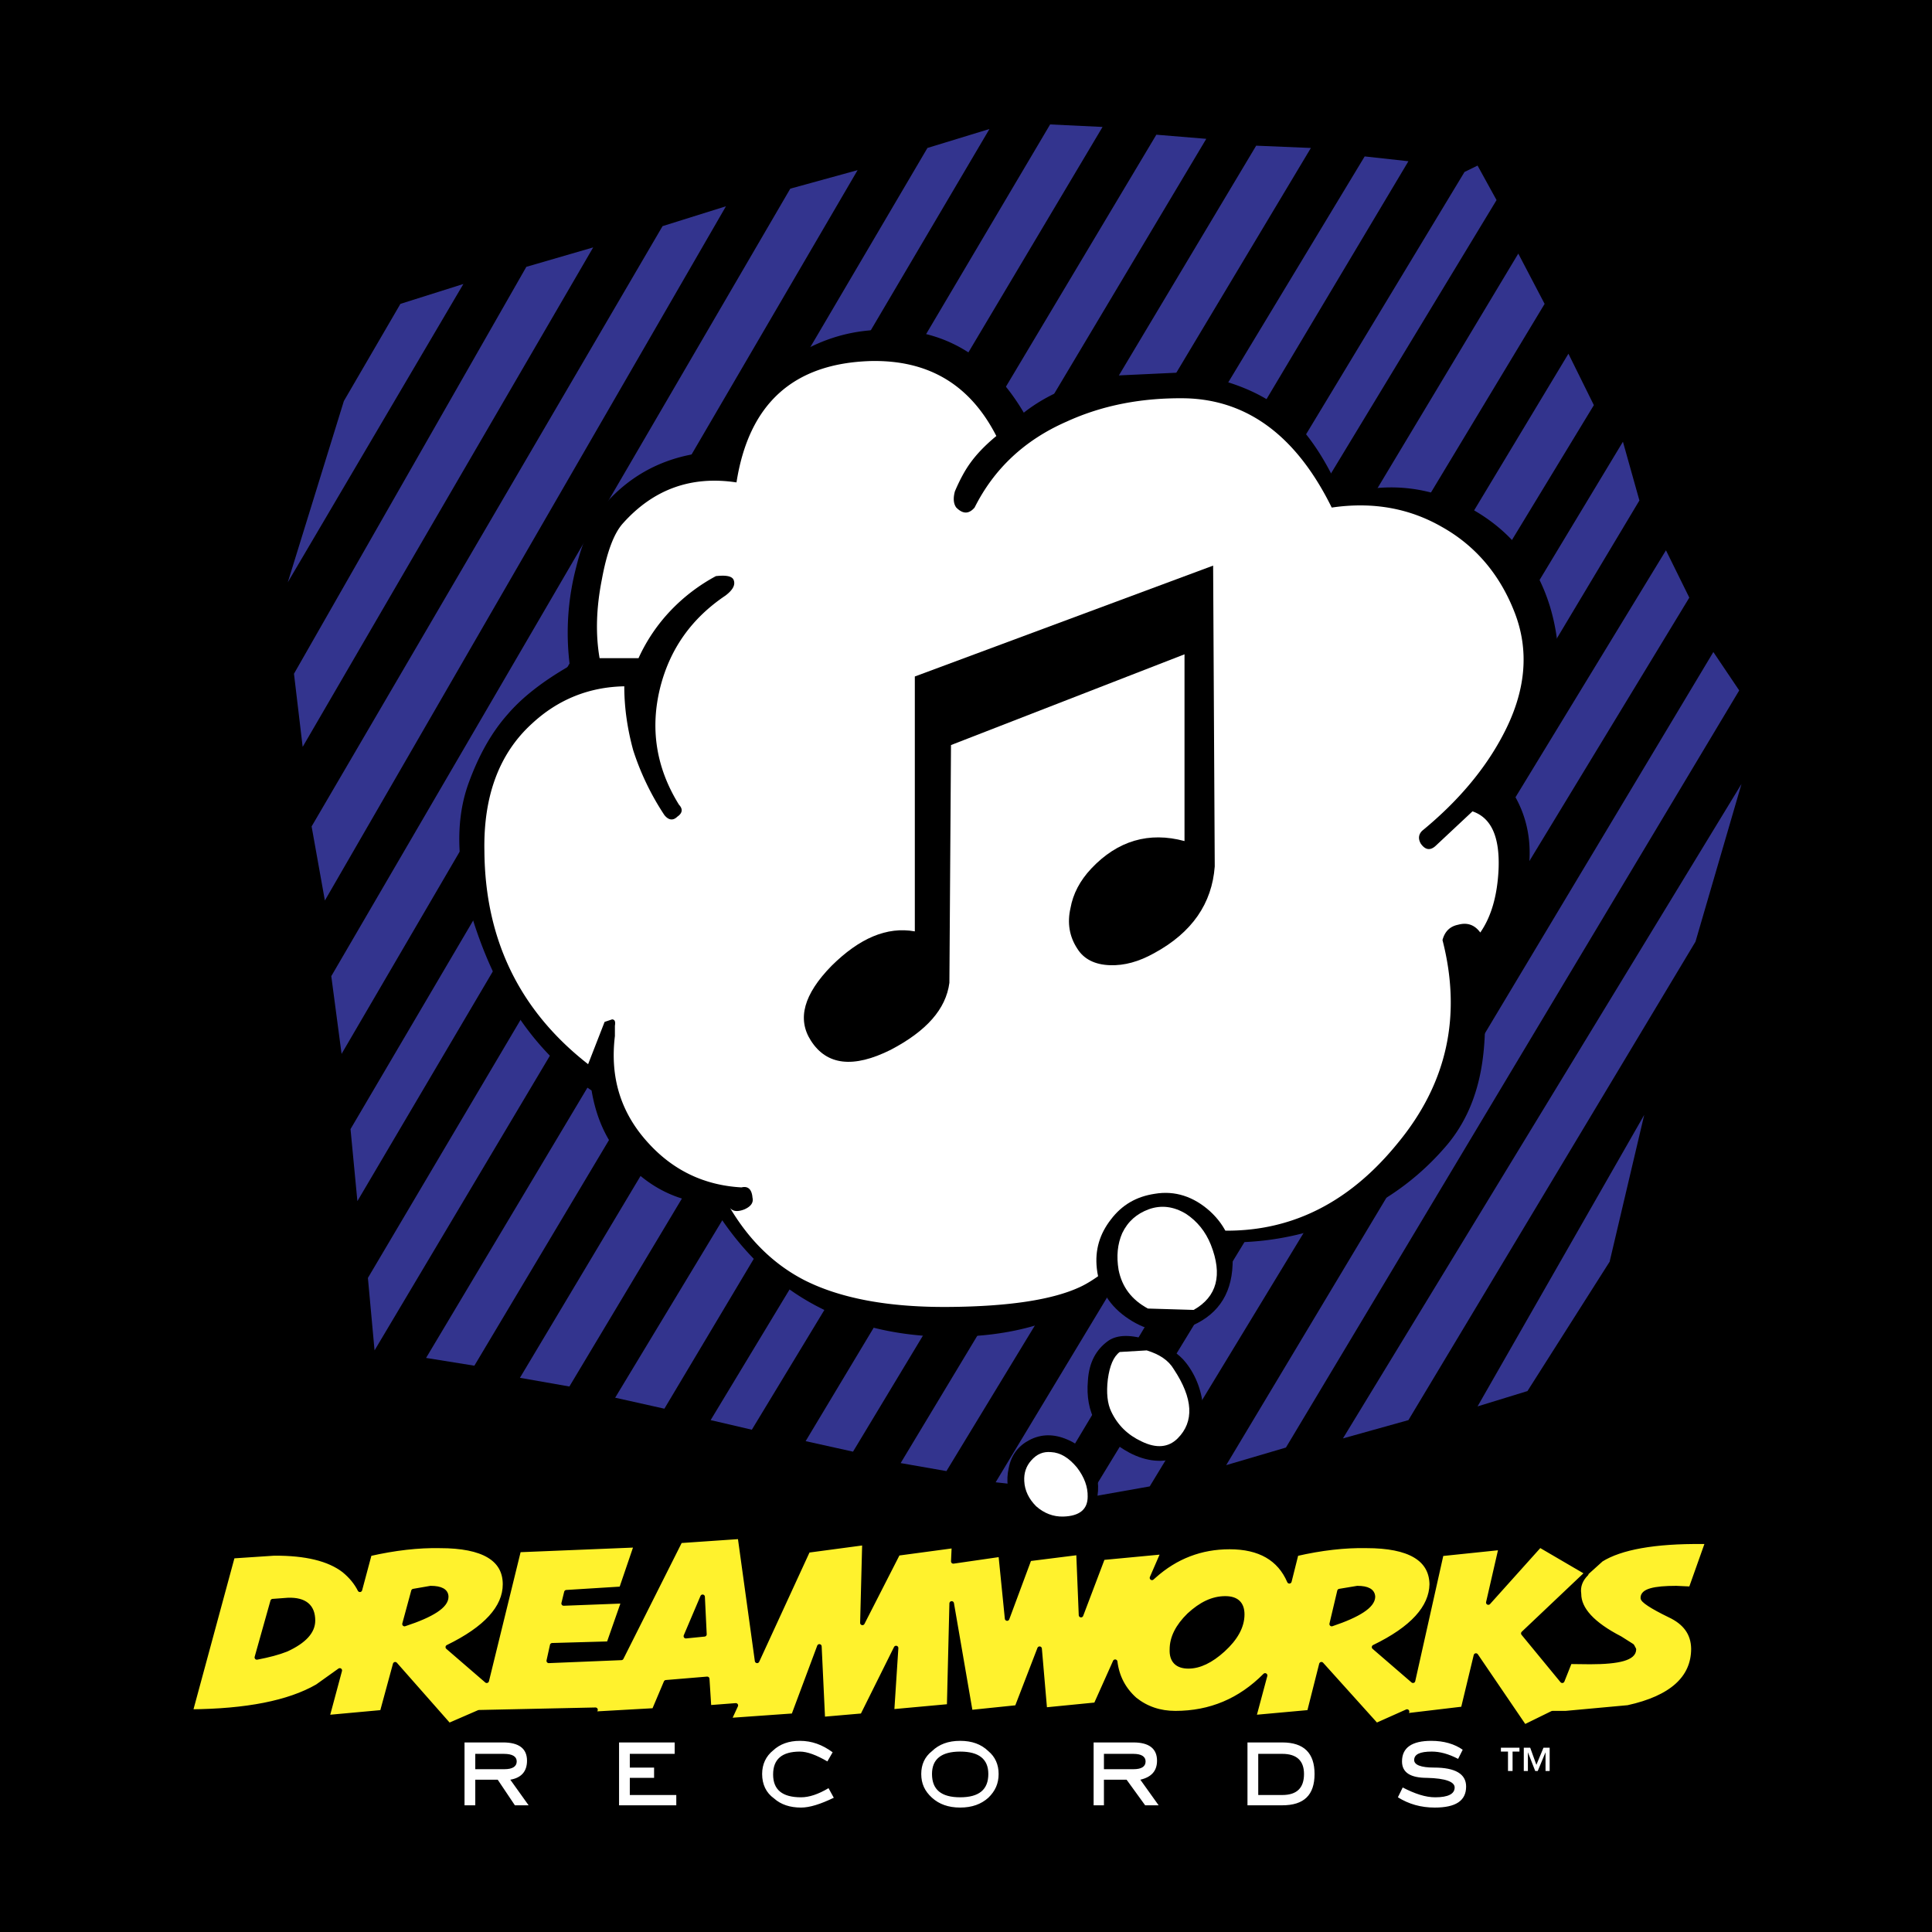 <svg xmlns="http://www.w3.org/2000/svg" width="2500" height="2500" viewBox="0 0 192.756 192.756"><path fill-rule="evenodd" clip-rule="evenodd" d="M0 0h192.756v192.756H0V0z"/><path d="M159.02 40.421l-64.594 106.35-4.568-.799L156.482 35.29l2.538 5.131zm-4.913-10.104L85.106 144.832l-4.728-1.049L151.48 25.3l2.627 5.017zm-6.691-13.798l1.895 3.444-74.3 122.68-4.111-.957 75.214-124.528 1.302-.639zm-6.898-.433L66.286 140.545l-4.911-1.096 74.779-123.843 4.364.48zm-9.731-1.323l-73.98 123.569-4.934-.867 73.455-122.93 5.459.228zm-10.437-.912L47.328 136.256l-4.819-.775 72.86-122.041 4.981.411zm-10.348-1.186L37.369 134.729l-.663-7.23 68.065-115.084 5.231.25zm53.562 37.266L104.59 148.48l-5.254-.592L161.92 44.07l1.644 5.861zm9.957 18.953l-45.223 75.538-5.961 1.756 48.604-81.125 2.58 3.831zm-4.978-9.259l-53.836 88.674-6.053 1.072 57.559-94.467 2.33 4.721zM29.33 67.219l23.183-40.597 6.669-1.938-28.985 49.833-.867-7.298zm4.978-27.209l5.642-9.693 6.281-1.984-17.519 29.763 5.596-18.086zm64.411-27.14L35.657 119.836l-.686-7.186L92.53 14.763l6.189-1.893zm-13.156 4.105L34.08 105.146l-1.028-7.754 45.795-78.57 6.716-1.847zM72.43 20.579L32.413 89.844l-1.324-7.39 35.014-59.892 6.327-1.983zm74.986 119.737l16.627-29.08-3.449 14.643-8.199 12.908-4.979 1.529zm-13.43 3.194l39.764-65.297-4.59 15.737-28.643 47.736-6.531 1.824z" fill-rule="evenodd" clip-rule="evenodd" fill="#33348e"/><path d="M102.693 155.529l4.91-.617.252 6.227 2.17-5.725 6.029-.57-1.119 2.578.207-.184c2.168-1.938 4.682-2.896 7.537-2.896 2.992 0 4.979 1.141 5.961 3.422l.686-2.736c2.488-.57 4.842-.844 7.012-.799 4.295 0 6.465 1.301 6.51 3.832-.045 2.326-1.941 4.424-5.756 6.271l3.883 3.352 2.832-12.656 5.939-.617-1.256 5.475 5.139-5.725 4.682 2.736 1.439-1.299c1.941-1.209 5.32-1.826 10.096-1.779h.525l-1.668 4.697-1.461-.068c-2.24 0-3.336.297-3.336.959-.045.25.869.865 2.65 1.732 1.574.73 2.375 1.824 2.398 3.354 0 2.918-2.17 4.904-6.533 5.861l-6.213.57h-1.324l-2.787 1.367-4.842-7.115-1.279 5.314-5.756.684.16-.41-3.061 1.367-5.482-6.088-1.211 4.789-5.527.502 1.119-4.174c-2.488 2.508-5.459 3.764-8.953 3.764-1.553 0-2.9-.457-4.043-1.369-1.143-1.025-1.781-2.281-1.963-3.764l-1.92 4.289-5.094.502-.525-6.09-2.26 5.861-4.637.479-1.873-10.855-.251 10.264-5.71.523.412-6.34-3.358 6.75-3.951.342-.343-7.252-2.581 6.91-6.441.457.686-1.482-2.673.205-.183-2.852-4.11.342-1.188 2.807-6.076.342.229-.41-11.626.25-2.992 1.299-5.368-6.088-1.302 4.789-5.482.502 1.256-4.676-2.238 1.598c-2.855 1.641-7.081 2.463-12.654 2.508l4.203-15.508 4.134-.275c3.174-.021 5.481.549 6.966 1.688.731.594 1.257 1.256 1.599 1.939l.959-3.58c2.513-.57 4.866-.844 7.036-.799 4.316 0 6.486 1.301 6.486 3.832 0 2.326-1.918 4.424-5.71 6.271l3.882 3.352 3.198-13.045 11.718-.479-1.484 4.355-5.482.342-.274 1.119 5.985-.229-1.485 4.242-5.642.16-.342 1.551 7.241-.297 5.87-11.678 5.961-.41 1.713 12.385 5.07-11.016 5.642-.754-.206 7.982 3.541-6.934 5.596-.752-.069 1.551 4.728-.684.641 6.385 2.212-5.95zm19.325 9.076c1.256-1.141 1.918-2.326 1.918-3.535 0-1.072-.572-1.596-1.691-1.596-1.256 0-2.42.57-3.607 1.664-1.143 1.117-1.713 2.258-1.713 3.422-.047 1.117.525 1.688 1.645 1.688 1.094 0 2.237-.547 3.448-1.643zm11.625-5.861l-.777 3.285c2.719-.912 4.09-1.826 4.113-2.715-.023-.57-.527-.867-1.555-.867l-1.781.297zm29.373 5.817l-.182-.342-1.189-.754c-2.74-1.414-4.111-2.896-4.111-4.447-.113-.752.16-1.438.732-2.006l-6.281 5.951 3.883 4.721.754-1.893 2.031.023c2.923 0 4.363-.41 4.363-1.253zm-134.258-4.928l-1.552.115-1.577 5.611c1.188-.229 2.147-.48 2.947-.799 1.781-.82 2.649-1.779 2.649-2.875 0-1.414-.822-2.097-2.467-2.052zm12.494-.889l-.891 3.285c2.787-.912 4.158-1.826 4.158-2.715 0-.57-.526-.867-1.553-.867l-1.714.297zm27.18 4.494l1.85-.184-.182-3.74-1.668 3.924z" fill-rule="evenodd" clip-rule="evenodd" fill="#fff22d"/><path d="M102.693 155.529l4.91-.617.252 6.227 2.17-5.725 6.029-.57-1.119 2.578.207-.184c2.168-1.938 4.682-2.896 7.537-2.896 2.992 0 4.979 1.141 5.961 3.422l.686-2.736c2.488-.57 4.842-.844 7.012-.799 4.295 0 6.465 1.301 6.51 3.832-.045 2.326-1.941 4.424-5.756 6.271l3.883 3.352 2.832-12.656 5.939-.617-1.256 5.475 5.139-5.725 4.682 2.736 1.439-1.299c1.941-1.209 5.32-1.826 10.096-1.779h.525l-1.668 4.697-1.461-.068c-2.24 0-3.336.297-3.336.959-.045.25.869.865 2.65 1.732 1.574.73 2.375 1.824 2.398 3.354 0 2.918-2.17 4.904-6.533 5.861l-6.213.57h-1.324l-2.787 1.367-4.842-7.115-1.279 5.314-5.756.684.16-.41-3.061 1.367-5.482-6.088-1.211 4.789-5.527.502 1.119-4.174c-2.488 2.508-5.459 3.764-8.953 3.764-1.553 0-2.9-.457-4.043-1.369-1.143-1.025-1.781-2.281-1.963-3.764l-1.92 4.289-5.094.502-.525-6.09-2.26 5.861-4.637.479-1.873-10.855-.251 10.264-5.71.523.412-6.34-3.358 6.75-3.951.342-.343-7.252-2.581 6.91-6.441.457.686-1.482-2.673.205-.183-2.852-4.11.342-1.188 2.807-6.076.342.229-.41-11.626.25-2.992 1.299-5.368-6.088-1.302 4.789-5.482.502 1.256-4.676-2.238 1.598c-2.855 1.641-7.081 2.463-12.654 2.508l4.203-15.508 4.134-.275c3.174-.021 5.481.549 6.966 1.688.731.594 1.257 1.256 1.599 1.939l.959-3.58c2.513-.57 4.866-.844 7.036-.799 4.316 0 6.486 1.301 6.486 3.832 0 2.326-1.918 4.424-5.71 6.271l3.882 3.352 3.198-13.045 11.718-.479-1.484 4.355-5.482.342-.274 1.119 5.985-.229-1.485 4.242-5.642.16-.342 1.551 7.241-.297 5.87-11.678 5.961-.41 1.713 12.385 5.07-11.016 5.642-.754-.206 7.982 3.541-6.934 5.596-.752-.069 1.551 4.728-.684.641 6.385 2.212-5.95m19.325 9.076c1.256-1.141 1.918-2.326 1.918-3.535 0-1.072-.572-1.596-1.691-1.596-1.256 0-2.42.57-3.607 1.664-1.143 1.117-1.713 2.258-1.713 3.422-.047 1.117.525 1.688 1.645 1.688 1.094 0 2.237-.547 3.448-1.643m11.625-5.861l-.777 3.285c2.719-.912 4.09-1.826 4.113-2.715-.023-.57-.527-.867-1.555-.867l-1.781.297m29.373 5.817l-.182-.342-1.189-.754c-2.74-1.414-4.111-2.896-4.111-4.447-.113-.752.16-1.438.732-2.006l-6.281 5.951 3.883 4.721.754-1.893 2.031.023c2.923 0 4.363-.41 4.363-1.253m-134.258-4.928l-1.552.115-1.577 5.611c1.188-.229 2.147-.48 2.947-.799 1.781-.82 2.649-1.779 2.649-2.875 0-1.414-.822-2.097-2.467-2.052m12.494-.889l-.891 3.285c2.787-.912 4.158-1.826 4.158-2.715 0-.57-.526-.867-1.553-.867l-1.714.297m27.18 4.494l1.85-.184-.182-3.74-1.668 3.924" fill="none" stroke="#000" stroke-width=".457" stroke-linecap="round" stroke-linejoin="round" stroke-miterlimit="2.613"/><path d="M47.419 180.115v-2.555h2.238l1.713 2.555h1.37l-1.827-2.555c1.096-.184 1.667-.822 1.667-1.895 0-1.207-.799-1.822-2.397-1.822h-3.837v6.271h1.073v.001zm2.923-3.603h-2.923v-1.529h2.855c.868 0 1.279.275 1.279.754 0 .499-.411.775-1.211.775zM67.313 174.982v-1.138h-5.55v6.271h5.71v-1.027h-4.637v-1.711h2.422v-1.025h-2.422v-1.37h4.477zM79.807 173.684c-1.096 0-1.987.318-2.673.957-.708.57-1.096 1.367-1.096 2.35 0 1.025.388 1.871 1.188 2.439.686.615 1.599.912 2.695.912.868 0 1.941-.342 3.267-.98l-.526-.957c-1.028.615-1.941.912-2.741.912-1.873 0-2.787-.752-2.787-2.281 0-1.527.891-2.279 2.673-2.279.731 0 1.645.342 2.741.98l.525-.912c-1.028-.755-2.078-1.141-3.266-1.141zM99.633 176.99c0-.936-.342-1.711-1.027-2.281-.709-.684-1.623-1.025-2.81-1.025-1.188 0-2.102.342-2.81 1.025-.73.57-1.073 1.346-1.073 2.281 0 .957.343 1.711 1.073 2.371.708.639 1.622.98 2.81.98 1.187 0 2.101-.342 2.81-.98.685-.66 1.027-1.414 1.027-2.371zm-6.647 0c0-1.482.937-2.234 2.81-2.234 1.872 0 2.81.752 2.81 2.234 0 1.574-.938 2.326-2.81 2.326-1.874 0-2.81-.752-2.81-2.326zM113.109 176.512h-2.969v-1.529h2.945c.799 0 1.211.275 1.211.754.001.499-.388.775-1.187.775zm.662 1.049c1.096-.252 1.666-.867 1.666-1.895 0-1.207-.799-1.822-2.352-1.822h-3.975v6.271h1.029v-2.555h2.26l1.852 2.555h1.346l-1.826-2.554zM125.535 174.982h2.396c1.439 0 2.17.684 2.17 2.008 0 1.414-.73 2.098-2.17 2.098h-2.396v-4.106zm-1.074 5.133h3.471c2.17 0 3.221-1.027 3.221-3.125 0-2.076-1.051-3.146-3.221-3.146h-3.471v6.271zM142.803 173.684c-1.943 0-2.924.684-2.924 2.053 0 1.117.844 1.641 2.512 1.641 1.828.047 2.74.389 2.74.959 0 .639-.639.98-1.941.98-.959 0-2.01-.342-3.242-.98l-.48.98c1.096.684 2.307 1.025 3.678 1.025 2.102 0 3.129-.684 3.129-2.098 0-1.254-1.072-1.893-3.197-1.893-1.326 0-1.986-.273-1.986-.754 0-.568.57-.842 1.758-.842.799 0 1.666.227 2.627.729l.457-.912c-.803-.57-1.875-.888-3.131-.888zM154.611 174.367h-.617l-.709 1.711-.617-1.711h-.639v2.326h.41v-1.869l.732 1.869h.25l.777-1.869v1.869h.412v-2.326h.001zm-3.015 0h-1.85v.389h.707v1.938h.457v-1.938h.686v-.389z" fill-rule="evenodd" clip-rule="evenodd" fill="#fff"/><path d="M128.047 40.991c-2.49-2.007-5.824-3.262-10.096-3.832l-7.309.342c-3.426.685-6.236 1.894-8.498 3.672-3.768-6.386-9.25-9.077-16.353-8.097-2.947.434-5.71 1.643-8.314 3.695-2.81 2.235-4.637 5.018-5.504 8.256-4.614.137-8.337 1.779-11.238 4.858-1.416 1.437-2.512 3.695-3.243 6.683a25.751 25.751 0 0 0-.64 9.852c-2.695 1.551-4.75 3.147-6.212 4.858-1.6 1.802-2.878 4.083-3.883 6.842-1.553 4.265-1.165 9.51 1.142 15.737 2.443 6.615 6.144 11.609 11.123 14.939.502 3.01 1.713 5.52 3.723 7.457 2.284 2.35 5.025 3.65 8.268 3.877 5.208 8.553 12.859 12.955 22.887 13.229 4.75.115 8.909-.639 12.403-2.234 3.539-1.643 6.807-4.311 9.752-8.027 5.367 1.322 10.645 1.094 15.875-.617 4.91-1.619 8.93-4.242 12.129-7.891 2.146-2.395 3.426-5.406 3.883-9.01.342-2.6.32-6.156-.139-10.718 3.039-2.258 4.637-5.337 4.797-9.169.139-3.033-.775-5.747-2.74-8.097 5.162-4.675 6.762-10.377 4.797-17.037-1.348-4.402-3.998-7.708-8.086-9.921-4.066-2.166-8.336-2.577-12.744-1.253-1.645-3.764-3.542-6.524-5.78-8.394z" fill-rule="evenodd" clip-rule="evenodd"/><path d="M143.83 52.554c3.311 1.848 5.756 4.676 7.24 8.439 1.553 3.9 1.188 8.005-1.143 12.384-1.781 3.375-4.453 6.569-8.039 9.511-.365.365-.412.798-.139 1.277.459.662.984.73 1.555.16l3.607-3.376c1.873.639 2.719 2.532 2.605 5.702-.115 2.691-.732 4.812-1.828 6.386-.57-.775-1.303-1.026-2.215-.775-.801.16-1.326.662-1.555 1.528 1.943 7.572.457 14.324-4.498 20.298-6.213 7.641-14.094 10.264-23.641 7.801-3.609 3.557-6.281 5.723-8.039 6.521-2.695 1.256-7.035 1.939-13.089 1.984-5.983.047-10.78-.844-14.389-2.668-3.015-1.551-5.482-3.945-7.424-7.207.274.342.754.41 1.439.137.662-.297.913-.684.8-1.164-.069-.844-.457-1.186-1.098-1.025-3.7-.205-6.783-1.688-9.25-4.379-2.787-3.012-3.883-6.568-3.38-10.719v-1.027c.068-.41 0-.615-.274-.639l-.754.252-1.644 4.219C51.87 100.86 48.399 93.79 48.33 84.94c-.115-5.519 1.484-9.784 4.75-12.749 2.581-2.394 5.664-3.648 9.205-3.718 0 2.167.319 4.288.891 6.386a26.34 26.34 0 0 0 3.106 6.455c.434.547.891.57 1.302.16.502-.342.57-.752.16-1.186-2.284-3.672-2.901-7.594-1.874-11.7.982-3.877 3.152-6.911 6.51-9.168.753-.57 1.028-1.095.799-1.597-.179-.343-.749-.457-1.754-.343a18.033 18.033 0 0 0-4.477 3.398 17.219 17.219 0 0 0-3.244 4.79h-3.882c-.411-2.372-.343-4.995.228-7.869.502-2.736 1.211-4.606 2.101-5.587 3.038-3.398 6.807-4.767 11.329-4.082 1.233-7.869 5.688-11.883 13.408-12.11 5.756-.114 9.89 2.348 12.517 7.48-1.164.958-2.01 1.871-2.581 2.668-.503.684-1.028 1.62-1.553 2.852-.206.753-.115 1.277.137 1.619.662.662 1.256.662 1.827 0 1.918-3.831 4.957-6.728 9.182-8.575 3.586-1.642 7.537-2.395 11.877-2.326 6.213.16 11.078 3.809 14.572 10.901 4.042-.593 7.696.045 10.964 1.915z" fill-rule="evenodd" clip-rule="evenodd" fill="#fff"/><path d="M121.195 86.446c-.275 3.694-2.262 6.591-6.031 8.644-1.553.867-2.992 1.254-4.408 1.208-1.531-.046-2.627-.615-3.266-1.641-.799-1.209-1.027-2.578-.686-4.06.252-1.415.938-2.737 2.078-3.946 2.627-2.782 5.756-3.695 9.297-2.737V65.28l-23.298 9.054-.16 23.72c-.343 2.623-2.284 4.812-5.847 6.682-3.747 1.871-6.396 1.551-7.972-.912-1.393-2.166-.708-4.629 2.056-7.457 2.786-2.76 5.528-3.946 8.314-3.444v-25.43l29.762-11.062.161 30.015zM115.211 119.105c2.01-.342 3.883.273 5.527 1.756 1.6 1.482 2.352 3.262 2.238 5.314-.115 3.123-1.645 5.199-4.5 6.271-2.01.73-3.951.41-5.848-.844-1.918-1.254-2.969-2.965-3.197-5.041-.207-1.869.297-3.465 1.393-4.881 1.119-1.479 2.559-2.301 4.387-2.575z" fill-rule="evenodd" clip-rule="evenodd"/><path d="M114.594 120.656c1.256-.455 2.512-.297 3.746.457 1.096.729 1.941 1.756 2.467 3.078 1.188 3.01.615 5.178-1.713 6.5l-4.568-.137c-1.645-.889-2.582-2.166-2.924-3.854-.229-1.369-.113-2.578.365-3.674.57-1.184 1.463-1.936 2.627-2.37z" fill-rule="evenodd" clip-rule="evenodd" fill="#fff"/><path d="M110.574 133.77c.936-.637 2.307-.637 4.18-.021 1.668.523 2.855 1.277 3.586 2.234 1.027 1.322 1.598 2.896 1.734 4.744.275 2.371-.592 3.924-2.535 4.676-1.484.57-3.129.434-4.842-.457-1.484-.797-2.627-1.824-3.379-3.033-.664-1.186-.916-2.576-.777-4.174.113-1.801.799-3.079 2.033-3.969z" fill-rule="evenodd" clip-rule="evenodd"/><path d="M111.715 134.889l2.695-.16c1.256.387 2.17.98 2.695 1.871 1.941 2.918 2.057 5.244.389 6.91-.914.912-2.125 1.025-3.609.297-1.369-.639-2.375-1.619-3.014-2.967-.389-.797-.502-1.893-.344-3.215.184-1.369.571-2.281 1.188-2.736z" fill-rule="evenodd" clip-rule="evenodd" fill="#fff"/><path d="M102.717 143.668c1.188-.615 2.443-.615 3.768-.045 1.258.525 2.17 1.438 2.672 2.691.504 1.301.527 2.6.115 3.877-.502 1.414-1.416 2.213-2.672 2.395-2.535.434-4.363-.41-5.506-2.416-.57-1.256-.73-2.486-.455-3.695.25-1.323.98-2.237 2.078-2.807z" fill-rule="evenodd" clip-rule="evenodd"/><path d="M104.863 144.877c.938.047 1.781.57 2.58 1.529.756.98 1.098 1.961 1.074 2.918 0 1.256-.799 1.939-2.443 1.984-.982.023-1.896-.318-2.695-1.025-.73-.73-1.143-1.574-1.188-2.51-.047-.797.182-1.482.684-2.053.572-.659 1.213-.911 1.988-.843z" fill-rule="evenodd" clip-rule="evenodd" fill="#fff"/></svg>